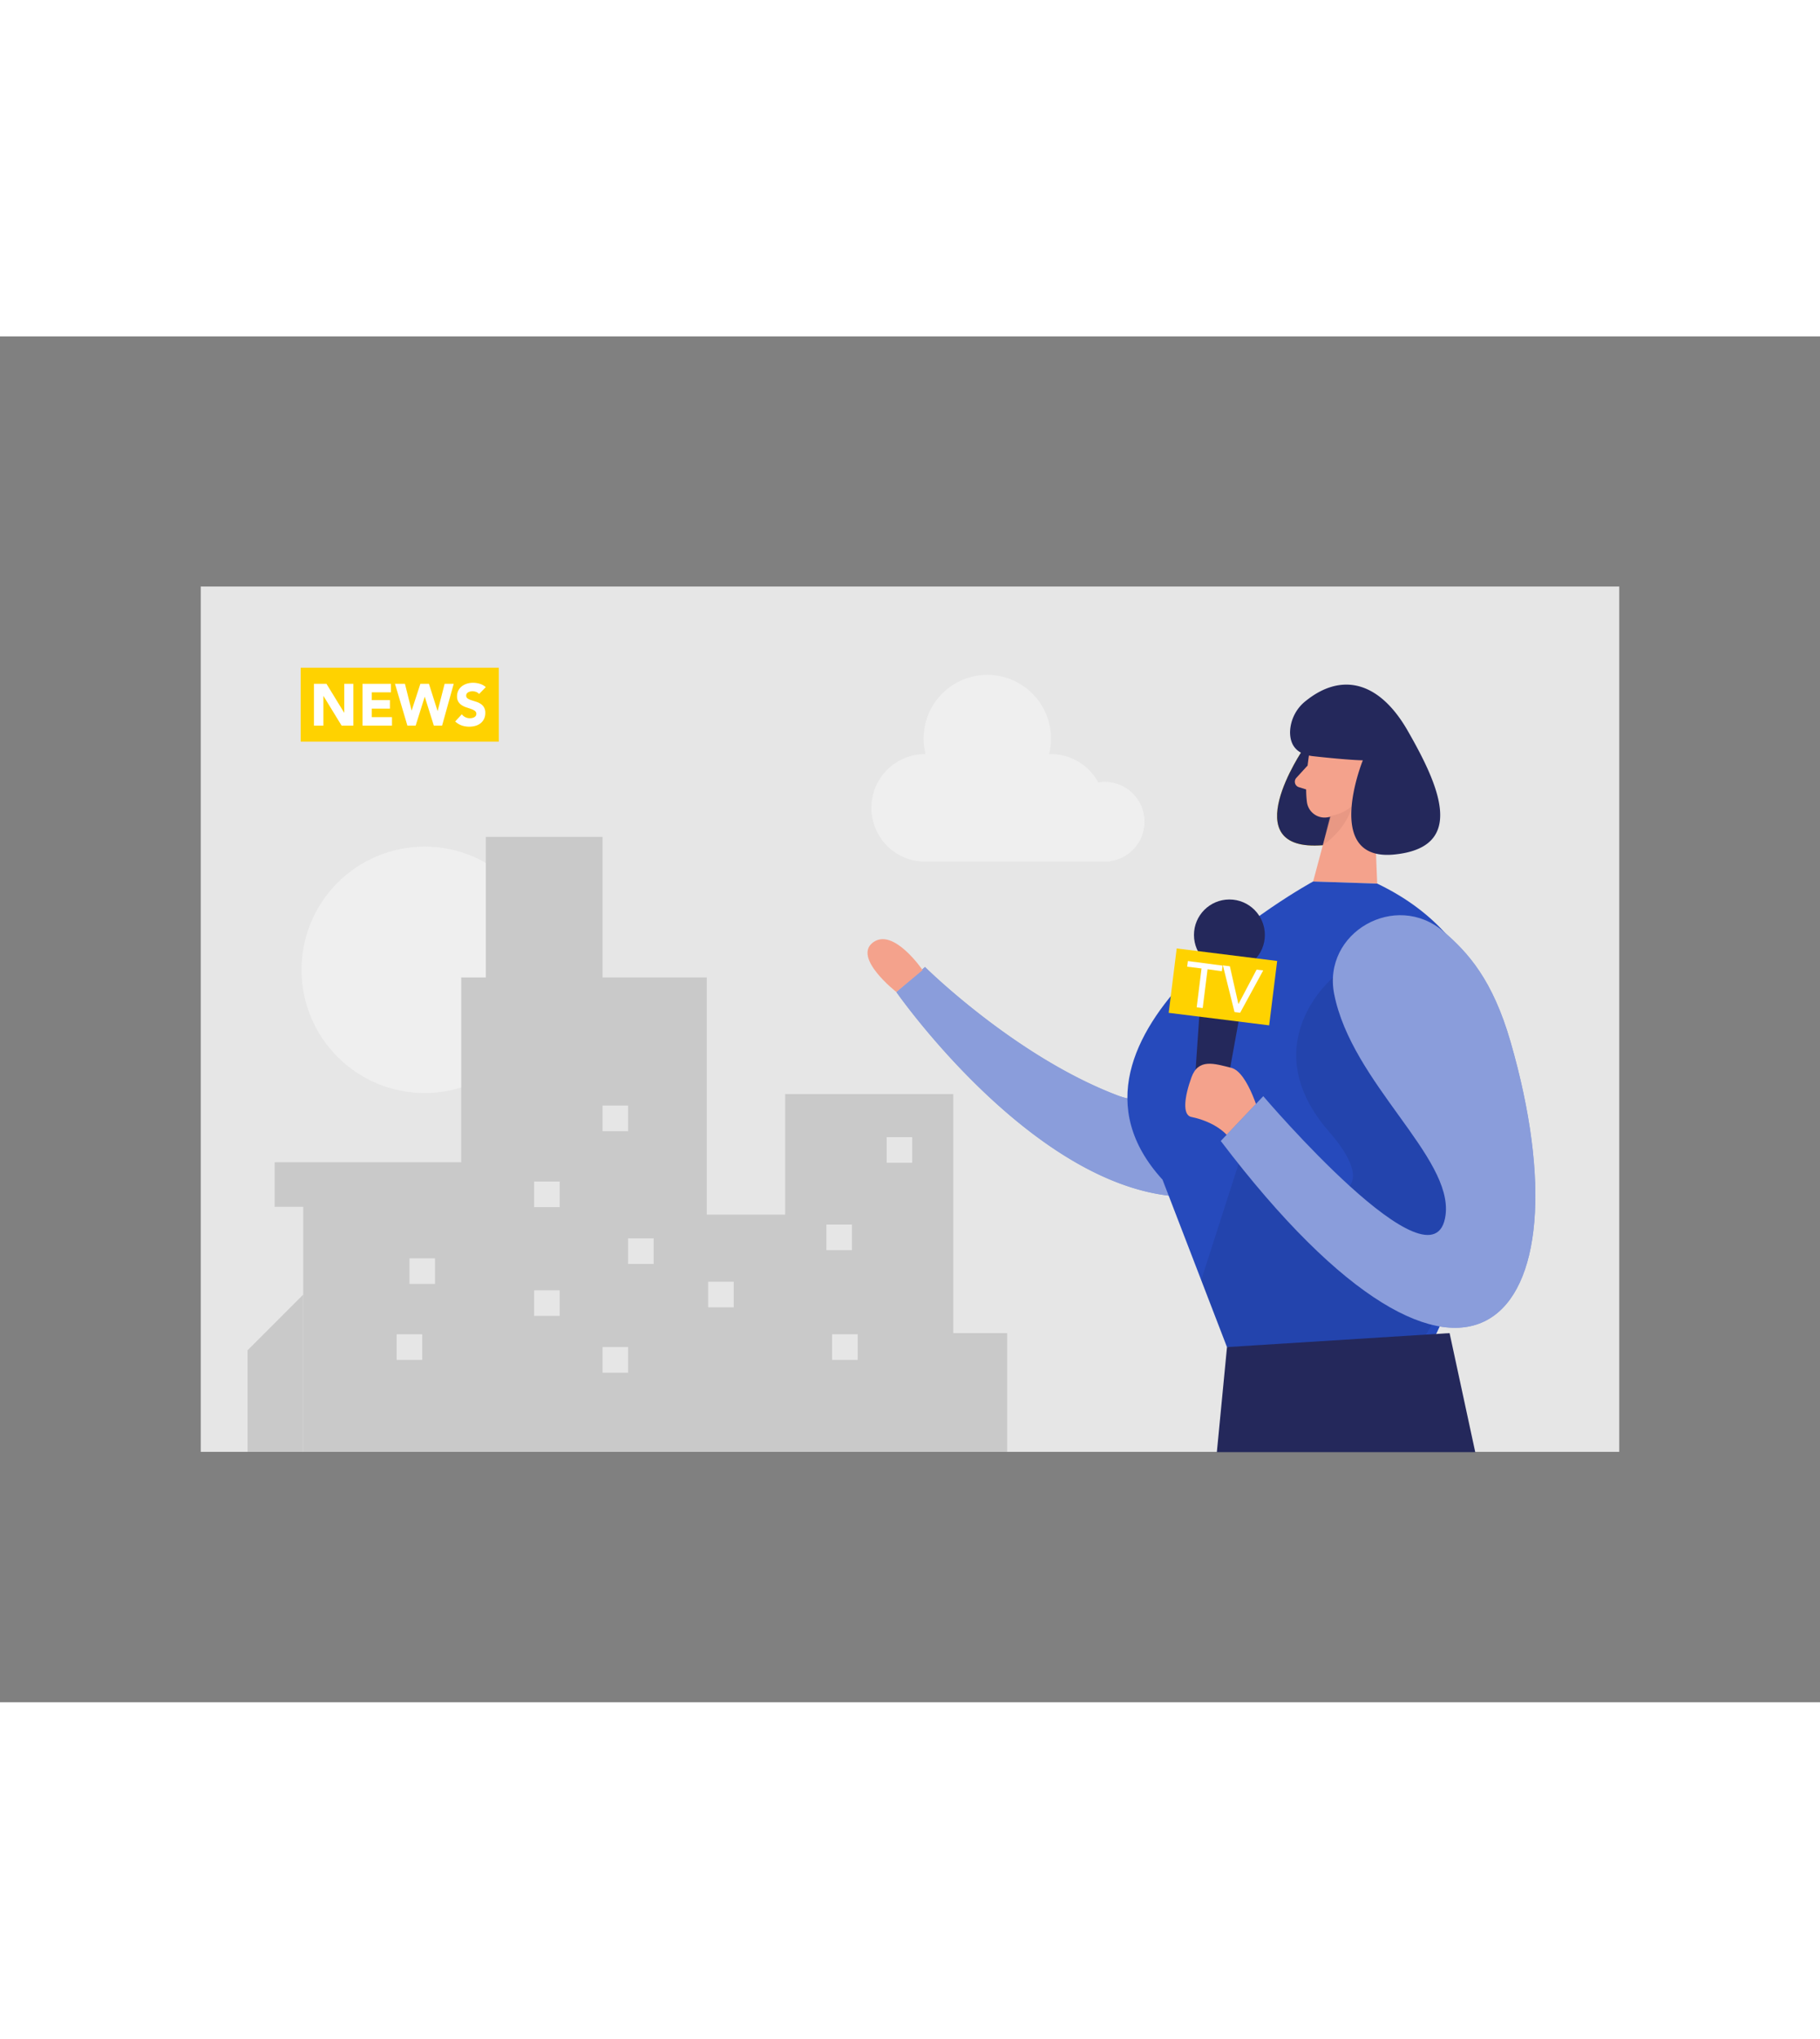 <svg id="Layer_1" data-name="Layer 1" xmlns="http://www.w3.org/2000/svg" viewBox="0 0 400 300" data-imageid="radio-presenter-8" imageName="TV presenter" class="illustrations_image" style="width: 268px;"><rect x="0" y="0" width="400" height="300" fill="#808080" stroke="none"/><rect x="44.12" y="54.94" width="311.76" height="190.06" fill="#e6e6e6"/><circle cx="93.33" cy="139.13" r="27.06" fill="#efefef"/><rect x="172.56" y="166.42" width="36.95" height="62.93" fill="#c9c9c9"/><path d="M251.54,106.6a8.76,8.76,0,0,0-8.76-8.76,8.22,8.22,0,0,0-1.41.13A11.8,11.8,0,0,0,231,91.75l-.43,0a14,14,0,1,0-27.16,0l-.43,0a11.81,11.81,0,0,0,0,23.61h41v-.09A8.75,8.75,0,0,0,251.54,106.6Z" fill="#efefef"/><path d="M295.29,129.36c-.35,0-.71-.05-1.07-.06-4.55-.09-9,1.5-13.19,3.17a31.24,31.24,0,0,0-8.08,4.16C266.5,141.71,267.59,153,263,160c-4,6.22-10.11,9.48-17.42,6.7-22.49-8.55-42.28-28.19-42.28-28.19L197,144s50.14,72,90.3,33.84a69.56,69.56,0,0,0,17-24.83c2.73-7,2.82-18.17-5-22.49A10.31,10.31,0,0,0,295.29,129.36Z" fill="#264abc" class="target-color"/><path d="M295.29,129.36c-.35,0-.71-.05-1.07-.06-4.55-.09-9,1.5-13.19,3.17a31.24,31.24,0,0,0-8.08,4.16C266.5,141.71,267.59,153,263,160c-4,6.22-10.11,9.48-17.42,6.7-22.49-8.55-42.28-28.19-42.28-28.19L197,144s50.14,72,90.3,33.84a69.56,69.56,0,0,0,17-24.83c2.73-7,2.82-18.17-5-22.49A10.31,10.31,0,0,0,295.29,129.36Z" fill="#fff" opacity="0.46"/><path d="M286.43,90.64s-15.46,22.68,4.3,21.12,10.54-22.47,10.54-22.47Z" fill="#ffd200"/><path d="M286.43,90.64s-15.46,22.68,4.3,21.12,10.54-22.47,10.54-22.47Z" fill="#24285b"/><path d="M288.14,89.4s-1.59,7.62-.9,12.9a3.91,3.91,0,0,0,4.41,3.35c2.65-.38,6.12-1.67,7.47-5.65l3.11-6.48a7,7,0,0,0-2.18-7.77C296.06,82.1,288.87,84.71,288.14,89.4Z" fill="#f4a28c"/><polygon points="301.66 94.7 302.68 120.18 288.6 119.73 293.51 101.37 301.66 94.7" fill="#f4a28c"/><path d="M295.56,97s.41-3,2.62-2.47,1.64,4.78-1.44,4.82Z" fill="#f4a28c"/><path d="M287.39,94.25,284.88,97a1.25,1.25,0,0,0,.55,2l2.88.9Z" fill="#f4a28c"/><path d="M292.27,105.34a9.15,9.15,0,0,0,4.84-2.16s-.75,4.61-6.38,8.58Z" fill="#ce8172" opacity="0.31"/><path d="M288.6,119.73s-62.12,33.77-33.1,65.49L269.67,222H314.2s41.05-76.7-11.52-101.81Z" fill="#264abc" class="target-color"/><circle cx="270.2" cy="131.47" r="7.79" fill="#24285b"/><polygon points="268.55 170.7 262.17 169.91 263.96 143.71 273.23 144.86 268.55 170.7" fill="#24285b"/><rect x="257.65" y="135.75" width="22.25" height="14.25" transform="translate(19.72 -32.12) rotate(7.1)" fill="#ffd200"/><path d="M264.07,138.83l-3.15-.39.16-1.24,7.62,1-.16,1.24L265.4,139l-1.07,8.53-1.32-.16Z" fill="#fff"/><path d="M268.77,138.16l1.53.19,1.88,8.31h0l4-7.58,1.45.18-5.07,9.3-1.24-.16Z" fill="#fff"/><path d="M277.06,171.81s-2.66-10.21-6.46-11.16-7.22-2.09-8.74,2.09-2.09,8.3,0,8.71,8.23,2.18,9.69,7.25Z" fill="#f4a28c"/><path d="M293,140.8s-17.66,14.65-.9,33.88-11.32,16.2-18.37,2.36L264,207.28,269.67,222l43.52-2.44,10.12-16.31L328,174.68Z" opacity="0.08"/><path d="M202.77,139.19s-6.41-9.44-10.91-6.07S197,144,197,144Z" fill="#f4a28c"/><polygon points="324.23 245.06 318.59 218.92 269.67 221.99 267.44 245.06 324.23 245.06" fill="#24285b"/><path d="M293.23,144.47c-2.67-13.53,13.48-22.74,24-13.78,5.48,4.69,10.83,10.7,14.73,24.16,17.91,61.84-9.3,93.44-63.66,21.87l9.34-9.84s37.71,44.31,40.07,26.09C319.32,180.23,297.1,164,293.23,144.47Z" fill="#264abc" class="target-color"/><path d="M293.23,144.47c-2.67-13.53,13.48-22.74,24-13.78,5.48,4.69,10.83,10.7,14.73,24.16,17.91,61.84-9.3,93.44-63.66,21.87l9.34-9.84s37.71,44.31,40.07,26.09C319.32,180.23,297.1,164,293.23,144.47Z" fill="#fff" opacity="0.46"/><path d="M287.07,80a9,9,0,0,0-3.54,6.92c0,2.37,1,4.84,5.09,5.29,8.15.9,10.9.9,10.9.9s-9,22.27,6.92,20.69,9.9-15.07,2.93-27.21C303.08,75.64,294.8,73.83,287.07,80Z" fill="#24285b"/><rect x="66.09" y="72.78" width="43.54" height="16.24" fill="#ffd200"/><path d="M69,76.31h2.75l3.91,6.38h0V76.31h2V85.5H75.08l-4-6.54h0V85.5H69Z" fill="#fff"/><path d="M79.67,76.31h6.25v1.87H81.7v1.71h4v1.87h-4v1.87h4.45V85.5H79.67Z" fill="#fff"/><path d="M86.81,76.31H89l1.47,5.89h0l1.92-5.89h1.88l1.91,6h0l1.54-6h2L97.16,85.5H95.35l-2-6.36h0l-2,6.36H89.54Z" fill="#fff"/><path d="M105.29,78.55a1.46,1.46,0,0,0-.66-.46,2.44,2.44,0,0,0-.8-.15,1.88,1.88,0,0,0-.46.06,1.46,1.46,0,0,0-.44.16,1,1,0,0,0-.34.29.79.79,0,0,0-.13.44.74.74,0,0,0,.32.64,3,3,0,0,0,.78.37l1,.32a4.2,4.2,0,0,1,1,.44,2.36,2.36,0,0,1,.78.76,2.32,2.32,0,0,1,.32,1.29,2.93,2.93,0,0,1-.29,1.33,2.76,2.76,0,0,1-.77.95,3.32,3.32,0,0,1-1.13.56,5.23,5.23,0,0,1-3-.09,4.23,4.23,0,0,1-1.43-.88L101.5,83a2.18,2.18,0,0,0,.79.65,2.26,2.26,0,0,0,1,.22,2.2,2.2,0,0,0,.5-.06,1.5,1.5,0,0,0,.45-.17,1,1,0,0,0,.33-.3.75.75,0,0,0,.12-.43.77.77,0,0,0-.32-.65,2.85,2.85,0,0,0-.8-.41c-.32-.12-.66-.23-1-.34a4.42,4.42,0,0,1-1-.45,2.52,2.52,0,0,1-.8-.76,2.16,2.16,0,0,1-.32-1.23,2.83,2.83,0,0,1,.29-1.3,2.94,2.94,0,0,1,.78-.93,3.54,3.54,0,0,1,1.13-.57,4.77,4.77,0,0,1,1.31-.19,5,5,0,0,1,1.5.23,3.4,3.4,0,0,1,1.31.73Z" fill="#fff"/><polygon points="66.65 244.99 66.65 185.5 101.37 185.5 101.37 140.8 155.33 140.8 155.33 192.9 186.63 192.9 186.63 218.92 221.35 218.92 221.35 244.99 66.65 244.99" fill="#c9c9c9"/><rect x="106.77" y="109.93" width="25.65" height="45.64" fill="#c9c9c9"/><rect x="60.36" y="181.4" width="43.1" height="9.79" fill="#c9c9c9"/><rect x="89.99" y="202.5" width="5.62" height="5.62" fill="#e6e6e6"/><rect x="117.39" y="185.63" width="5.62" height="5.62" fill="#e6e6e6"/><rect x="138.04" y="198.11" width="5.62" height="5.62" fill="#e6e6e6"/><rect x="182.88" y="219.18" width="5.62" height="5.62" fill="#e6e6e6"/><rect x="155.64" y="207.64" width="5.62" height="5.62" fill="#e6e6e6"/><rect x="194.87" y="175.88" width="5.62" height="5.62" fill="#e6e6e6"/><rect x="181.62" y="195.08" width="5.62" height="5.62" fill="#e6e6e6"/><rect x="132.42" y="168.95" width="5.62" height="5.62" fill="#e6e6e6"/><rect x="117.39" y="209.52" width="5.62" height="5.62" fill="#e6e6e6"/><rect x="132.42" y="221.99" width="5.62" height="5.62" fill="#e6e6e6"/><rect x="87.18" y="219.18" width="5.62" height="5.62" fill="#e6e6e6"/><polygon points="66.65 210.45 54.41 222.69 54.41 244.99 66.65 244.99 66.65 210.45" fill="#c9c9c9"/></svg>